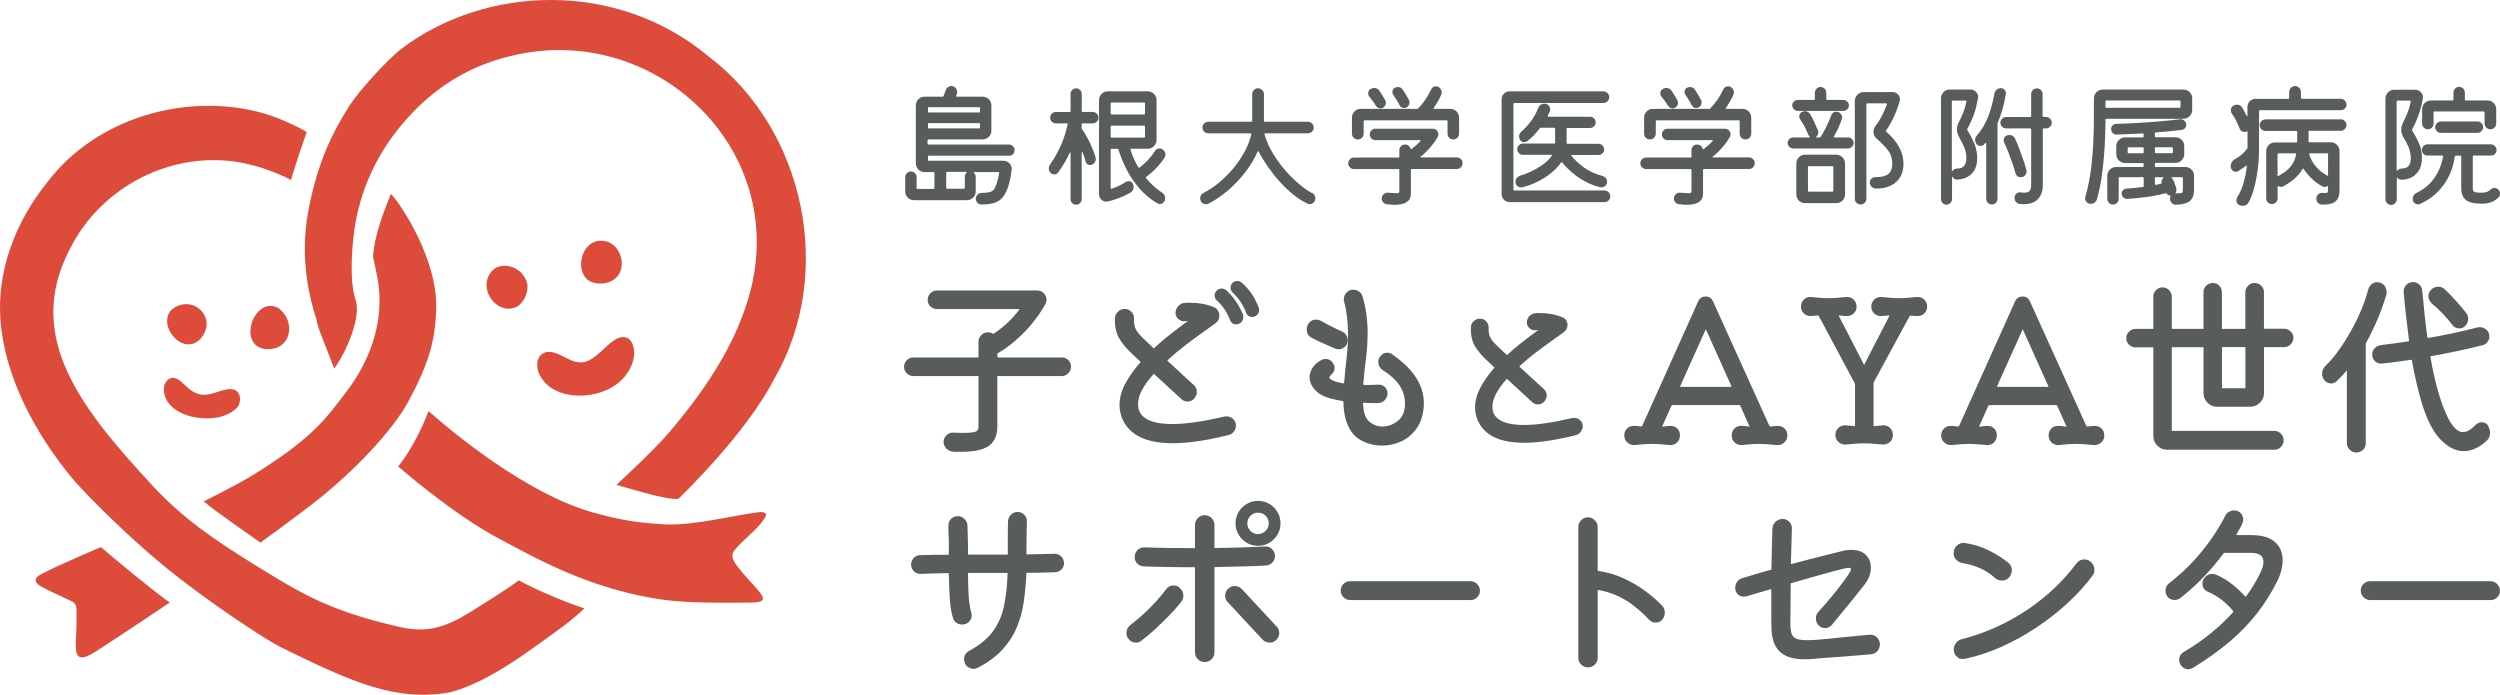 <?xml version="1.0" encoding="UTF-8"?>
<svg xmlns="http://www.w3.org/2000/svg" viewBox="0 0 337.16 93.69">
  <defs>
    <style>
      .cls-1 {
        stroke: #595c5c;
        stroke-miterlimit: 10;
        stroke-width: .25px;
      }

      .cls-1, .cls-2 {
        fill: #595c5c;
      }

      .cls-3 {
        fill: #dd4b3b;
      }
    </style>
  </defs>
  <g>
    <g>
      <g>
        <path class="cls-1" d="M134.38,48.17c0,.1.05.16.16.16h8.66c.31,0,.58.11.79.32.22.22.33.49.33.82,0,.29-.11.55-.33.78-.22.23-.48.34-.79.34h-8.66c-.1,0-.16.05-.16.16v6.76c0,1.18-.37,2.02-1.11,2.53-.74.51-1.95.77-3.65.77h-.55c-.19,0-.38,0-.57-.03-.33-.04-.6-.17-.81-.4-.21-.23-.31-.51-.31-.82.02-.31.14-.58.38-.79s.51-.32.82-.3c.29.02.56.03.79.03h.64c.88,0,1.45-.07,1.7-.21.25-.14.38-.4.38-.78v-6.76c0-.1-.05-.16-.16-.16h-8.76c-.31,0-.58-.11-.79-.32-.22-.22-.33-.48-.33-.79s.11-.58.33-.81c.22-.23.48-.34.79-.34h8.76c.1,0,.16-.05.16-.16v-2.08c0-.31.11-.58.34-.81.22-.23.49-.34.81-.34.21,0,.42.06.62.18.07.05.14.05.21,0,1.42-.95,2.61-2.08,3.56-3.38.09-.12.05-.18-.1-.18h-11.15c-.31,0-.58-.11-.81-.32s-.34-.49-.34-.82c0-.29.11-.55.33-.78.22-.23.49-.34.82-.34h13.47c.35,0,.63.12.84.35.22.23.33.5.33.79,0,.16-.04.32-.13.49-.49.88-1.08,1.75-1.77,2.59-.69.84-1.44,1.61-2.24,2.3-.8.69-1.6,1.27-2.39,1.72-.07.02-.1.08-.1.18v.44Z"/>
        <path class="cls-1" d="M165.16,56.31s.08-.03.13-.03h.13c.29,0,.56.1.79.31s.35.47.35.78c0,.28-.08.53-.25.75-.17.23-.39.37-.69.44-2.93.73-5.43,1.09-7.49,1.09-3.5,0-5.72-1.07-6.66-3.22-.12-.29-.21-.59-.27-.9s-.09-.6-.09-.9c0-.95.26-1.91.78-2.87.52-.96,1.18-1.89,1.98-2.79.09-.12.08-.23-.03-.34l-1.07-.99c-.71-.66-1.28-1.33-1.7-2.03s-.62-1.59-.58-2.7c.02-.31.14-.58.38-.79.23-.22.51-.33.82-.33.33,0,.6.12.82.36s.32.52.3.83c-.02.5.04.94.18,1.3.14.36.42.75.83,1.17.16.16.38.37.66.64.29.27.61.58.97.92.1.1.21.1.31,0,.73-.68,1.48-1.31,2.25-1.91.77-.6,1.5-1.15,2.2-1.65.09-.07.14-.13.16-.19.02-.06-.02-.09-.1-.09-.07,0-.14,0-.21.01-.07,0-.14.01-.21.01-.31.05-.59-.03-.83-.23-.24-.21-.36-.47-.36-.78,0-.29.11-.56.33-.81.22-.24.47-.37.77-.39.12-.02.24-.03.36-.03h.36c.55,0,1.1.05,1.64.14.54.1,1.06.25,1.56.46.21.09.37.23.48.42.11.19.17.39.17.6,0,.4-.17.72-.52.96-.5.36-1.11.8-1.83,1.31-.72.51-1.48,1.07-2.27,1.68-.8.61-1.57,1.26-2.31,1.95-.12.1-.12.21,0,.31.68.62,1.33,1.23,1.96,1.81.63.58,1.16,1.06,1.57,1.44.24.21.36.49.36.83,0,.28-.1.54-.31.78-.21.26-.49.39-.83.39-.29,0-.55-.11-.78-.34l-3.59-3.3c-.12-.12-.23-.11-.34.03-.62.69-1.13,1.39-1.51,2.08s-.57,1.37-.57,2.03c0,.92.4,1.61,1.21,2.08.81.47,1.98.7,3.52.7,1.85,0,4.21-.34,7.07-1.01ZM165.32,39.25c.9.83,1.63,1.89,2.18,3.17.03.05.05.1.05.16v.16c0,.4-.17.67-.52.81-.1.05-.21.08-.31.08-.35,0-.59-.18-.73-.55-.4-1.04-.99-1.92-1.77-2.63-.19-.16-.29-.35-.29-.6,0-.21.07-.38.21-.52.16-.19.36-.29.62-.29.19,0,.37.07.55.21ZM169.61,41.46c.05.1.08.22.08.34,0,.35-.17.6-.49.75-.1.05-.21.08-.31.08-.35,0-.59-.17-.73-.52-.4-1.06-1.01-1.98-1.85-2.76-.16-.16-.23-.34-.23-.55,0-.19.07-.37.21-.55.16-.16.35-.23.6-.23.17,0,.35.07.52.21.5.45.92.92,1.26,1.42.34.49.65,1.1.95,1.81Z"/>
        <path class="cls-1" d="M180.12,46.9c-.43-.19-.95-.42-1.55-.68-.6-.26-1.14-.52-1.62-.78-.4-.21-.6-.55-.6-1.04,0-.19.05-.39.16-.6.23-.38.55-.57.99-.57.23,0,.42.05.6.16.4.23.85.47,1.37.73.51.26.98.49,1.42.68.24.09.42.23.55.44s.18.42.18.65c0,.33-.11.59-.33.79-.22.2-.47.3-.77.3-.12,0-.25-.03-.39-.08ZM187.69,47.91c.48.31.99.7,1.51,1.16.52.46,1,.98,1.43,1.57s.77,1.24,1,1.96c.23.72.32,1.49.25,2.3-.1,1.18-.44,2.15-1,2.9-.56.75-1.24,1.3-2.04,1.65-.8.35-1.61.52-2.44.52s-1.59-.16-2.33-.47c-.74-.31-1.3-.75-1.7-1.33-.38-.55-.65-1.17-.81-1.83-.16-.67-.24-1.38-.26-2.15,0-.12-.07-.2-.21-.23-1.18-.19-2.07-.43-2.68-.73-.55-.29-.97-.65-1.25-1.07s-.42-.84-.42-1.27.13-.82.38-1.22c.25-.4.64-.74,1.16-1.01.17-.09.33-.13.47-.13.42,0,.74.19.96.57.1.16.16.32.16.49,0,.33-.15.62-.44.88-.17.16-.26.3-.26.44,0,.19.18.36.53.52.35.16.83.29,1.42.39.02,0,.03,0,.05.01s.03.01.05.01c.09,0,.15-.07.18-.21.09-1.07.19-2.17.33-3.3.13-1.13.19-2.27.19-3.43,0-.71-.04-1.42-.12-2.12-.08-.7-.21-1.4-.4-2.09-.02-.05-.03-.1-.04-.16,0-.05-.01-.1-.01-.16,0-.29.11-.56.33-.81.22-.24.49-.36.82-.36.26,0,.5.07.71.22.22.15.36.35.43.61.24.81.42,1.62.52,2.43.1.81.16,1.59.16,2.35,0,1.23-.08,2.43-.23,3.6s-.28,2.3-.36,3.39v.05c0,.12.07.18.21.18.33.02.66.02.99,0,.33-.02.67-.03,1.01-.03.29,0,.55.1.75.3.21.2.31.45.31.74,0,.33-.11.61-.34.85-.23.23-.5.35-.83.35s-.65,0-.98-.01c-.32,0-.63-.02-.92-.04-.16,0-.23.07-.23.21,0,.26.03.55.08.86.12.83.44,1.44.96,1.82.52.38,1.08.57,1.69.57.71,0,1.38-.22,2-.66s1-1.06,1.12-1.86c.03-.14.05-.28.05-.42v-.39c0-1.73-1.01-3.23-3.04-4.5-.36-.24-.55-.58-.55-1.01,0-.23.04-.4.13-.52.24-.4.57-.6.99-.6.17,0,.36.06.57.18Z"/>
        <path class="cls-1" d="M213.31,57.47c0,.26-.08.49-.23.7-.15.21-.36.34-.64.41-2.7.67-5.01,1.01-6.91,1.01-3.23,0-5.28-.99-6.14-2.98-.11-.27-.2-.55-.25-.83-.06-.28-.08-.56-.08-.83,0-.88.24-1.76.72-2.65.48-.89,1.09-1.75,1.82-2.58.08-.11.07-.22-.02-.31l-.98-.91c-.66-.61-1.18-1.23-1.57-1.87-.39-.64-.57-1.47-.54-2.5.02-.29.13-.53.35-.73.22-.2.47-.3.76-.3.3,0,.56.11.76.34.2.22.29.48.28.77-.02.46.04.86.17,1.2s.38.7.77,1.08c.14.14.35.34.61.59.26.25.56.53.9.85.1.1.19.1.29,0,.67-.62,1.36-1.21,2.08-1.76.71-.55,1.39-1.06,2.03-1.52.08-.06.13-.12.14-.18.02-.06-.02-.08-.1-.08-.06,0-.13,0-.19.01-.06,0-.13.01-.19.01-.29.05-.54-.02-.77-.22-.22-.19-.34-.43-.34-.72,0-.27.1-.52.3-.74.2-.22.44-.34.71-.36.11-.02.22-.02.34-.02h.34c.51,0,1.02.04,1.51.13.5.09.98.23,1.44.42.19.08.34.21.44.38.1.18.16.36.16.55,0,.37-.16.66-.48.89-.46.34-1.03.74-1.69,1.21-.66.47-1.36.99-2.1,1.55-.74.56-1.45,1.16-2.14,1.8-.11.1-.11.19,0,.29.62.58,1.23,1.13,1.81,1.67s1.07.98,1.45,1.33c.22.19.34.45.34.77,0,.26-.1.5-.29.72-.19.24-.45.36-.77.36-.27,0-.51-.1-.72-.31l-3.31-3.05c-.11-.11-.22-.1-.31.02-.58.64-1.04,1.28-1.39,1.92-.35.64-.53,1.26-.53,1.87,0,.85.37,1.49,1.12,1.92s1.83.65,3.25.65c1.71,0,3.89-.31,6.53-.94.06-.02.15-.02.26-.02.27,0,.51.1.72.29s.31.43.31.72Z"/>
        <path class="cls-1" d="M239.76,57.56c.33,0,.61.11.83.32.22.22.34.5.34.85s-.13.63-.38.86c-.25.23-.55.33-.9.31-.99-.1-1.78-.16-2.37-.16-.64,0-1.43.05-2.37.16-.35.02-.64-.09-.88-.31-.24-.22-.36-.51-.36-.86s.11-.63.33-.85c.22-.22.49-.32.82-.32.16,0,.33,0,.51.03.18.02.36.04.53.08.21,0,.27-.09.18-.26l-1.22-2.73c-.05-.12-.14-.18-.26-.18h-9c-.1,0-.19.06-.26.18l-1.22,2.73s-.03.07-.03.1c0,.1.07.16.21.16.19-.03.37-.06.55-.08.17-.02.34-.03.49-.03.33,0,.6.11.82.32.22.22.32.5.32.85s-.12.63-.36.86c-.24.23-.54.33-.88.31-1-.1-1.79-.16-2.37-.16-.66,0-1.45.05-2.37.16-.35.02-.65-.09-.9-.31-.25-.22-.38-.51-.38-.86s.11-.63.34-.85c.23-.22.5-.32.83-.32.17,0,.34,0,.49.03.16.02.31.03.47.05h.05c.09,0,.16-.05.23-.16l7.54-16.77c.17-.4.48-.6.91-.6s.71.2.88.6l7.59,16.77c.07.1.15.16.23.16.17,0,.34-.01.51-.04.17-.03.33-.04.48-.04ZM230.22,44.43c-.02-.1-.07-.16-.16-.16-.05,0-.1.05-.16.16l-3.41,7.59s-.03.07-.03.1c0,.12.07.18.21.18h6.76c.21,0,.27-.1.18-.29l-3.41-7.59Z"/>
        <path class="cls-1" d="M258.54,40.19c.35-.03.64.06.88.3.24.23.36.52.36.87s-.12.61-.36.83c-.24.23-.53.33-.86.31l-.86-.05c-.14,0-.23.05-.29.16l-4.78,8.81c-.05.07-.08.17-.08.29v5.67c0,.14.06.21.18.21.21,0,.41-.01.61-.04s.39-.05.58-.06c.35-.03.64.06.88.3.24.23.36.52.36.87s-.12.63-.36.86c-.24.22-.54.33-.88.31-.5-.05-.96-.09-1.38-.12-.42-.03-.82-.04-1.22-.04-.68,0-1.47.05-2.39.16-.35.02-.65-.09-.9-.31-.25-.23-.38-.51-.38-.86s.13-.64.38-.87.55-.33.9-.3c.17.02.36.03.56.05.2.02.39.04.58.05h.05c.12,0,.18-.07.18-.21v-5.51c0-.12-.03-.22-.08-.29l-4.81-9c-.05-.1-.13-.16-.23-.16-.17,0-.34.01-.51.04-.17.03-.33.04-.51.04-.31,0-.58-.11-.81-.33-.23-.22-.34-.49-.34-.82,0-.35.12-.64.36-.87.24-.23.54-.33.88-.3.5.05.93.09,1.29.12.35.03.69.04,1,.04.35,0,.71-.01,1.08-.04.37-.03.83-.07,1.36-.12.35-.03.65.06.9.3.25.23.38.52.38.87s-.11.6-.34.82c-.23.22-.49.33-.81.33-.17,0-.35,0-.52-.03-.17-.02-.35-.03-.52-.05h-.05c-.07,0-.12.03-.14.08-.03.05-.02.11.01.18l3.35,6.5c.03.09.09.13.16.13s.12-.04.16-.13l3.35-6.5s.03-.08.03-.13c0-.09-.05-.13-.16-.13-.19,0-.38.01-.57.04-.19.03-.38.04-.57.04-.31,0-.58-.11-.81-.33-.23-.22-.34-.49-.34-.82,0-.35.12-.64.38-.87.25-.23.55-.33.9-.3.5.05.93.09,1.27.12.35.03.68.04,1.01.04.35,0,.71-.01,1.08-.04.37-.03.83-.07,1.37-.12Z"/>
        <path class="cls-1" d="M282.5,57.56c.33,0,.61.11.83.32.22.22.34.5.34.85s-.13.63-.38.86c-.25.23-.55.33-.9.31-.99-.1-1.78-.16-2.37-.16-.64,0-1.43.05-2.37.16-.35.02-.64-.09-.88-.31-.24-.22-.36-.51-.36-.86s.11-.63.33-.85c.22-.22.49-.32.82-.32.16,0,.33,0,.51.03.18.02.36.04.53.08.21,0,.27-.09.18-.26l-1.22-2.73c-.05-.12-.14-.18-.26-.18h-9c-.1,0-.19.06-.26.18l-1.22,2.73s-.03.07-.03.1c0,.1.07.16.21.16.19-.03.37-.06.55-.08.17-.02.34-.03.49-.03.33,0,.6.11.82.32.22.22.32.5.32.85s-.12.63-.36.86c-.24.23-.54.33-.88.31-1-.1-1.79-.16-2.37-.16-.66,0-1.45.05-2.37.16-.35.02-.65-.09-.9-.31-.25-.22-.38-.51-.38-.86s.11-.63.34-.85c.23-.22.5-.32.83-.32.17,0,.34,0,.49.03.16.02.31.03.47.05h.05c.09,0,.16-.05.23-.16l7.54-16.77c.17-.4.48-.6.91-.6s.71.2.88.6l7.59,16.77c.07.1.15.16.23.16.17,0,.34-.01.51-.04.17-.03.33-.04.48-.04ZM272.96,44.43c-.02-.1-.07-.16-.16-.16-.05,0-.1.05-.16.16l-3.41,7.59s-.03.07-.03.1c0,.12.07.18.21.18h6.76c.21,0,.27-.1.18-.29l-3.41-7.59Z"/>
        <path class="cls-1" d="M305.21,44.3c0,.1.05.16.16.16h2.68c.29,0,.55.11.78.32.22.22.34.48.34.79,0,.29-.11.56-.33.78-.22.23-.48.34-.79.34h-2.68c-.1,0-.16.05-.16.16v6.16c0,.47-.17.87-.51,1.21s-.74.51-1.21.51h-4.47c-.47,0-.87-.16-1.21-.49-.34-.33-.51-.74-.51-1.22v-6.16c0-.1-.05-.16-.16-.16h-4.21c-.1,0-.16.05-.16.16v11.21c0,.1.05.16.16.16h13.78c.31,0,.58.11.81.34.22.23.34.49.34.81s-.11.58-.34.81c-.23.23-.49.34-.81.34h-14.46c-.47,0-.87-.17-1.21-.51-.34-.34-.51-.74-.51-1.21v-11.93c0-.1-.05-.16-.16-.16h-2.37c-.29,0-.55-.11-.78-.33-.23-.22-.34-.48-.34-.79,0-.29.11-.55.33-.78.22-.23.48-.34.79-.34h2.37c.1,0,.16-.05.16-.16v-4.32c0-.31.11-.58.33-.79s.48-.33.79-.33.58.11.79.33.33.48.33.79v4.32c0,.1.05.16.16.16h4.21c.1,0,.16-.05.16-.16v-4.91c0-.33.11-.6.34-.81.22-.21.5-.31.83-.31.29,0,.55.11.75.34.21.23.31.49.31.78v4.91c0,.1.05.16.16.16h3.09c.1,0,.16-.05.16-.16v-4.91c0-.29.11-.55.33-.78.22-.23.46-.34.74-.34.33,0,.61.1.84.31.23.21.35.48.35.81v4.91ZM299.54,52.33c0,.1.05.16.16.16h3.09c.1,0,.16-.05.16-.16v-5.49c0-.1-.05-.16-.16-.16h-3.09c-.1,0-.16.05-.16.16v5.49Z"/>
        <path class="cls-1" d="M321.74,39.64c-.68,2.27-1.59,4.45-2.76,6.55-.04.07-.05.13-.05.18v13.42c0,.31-.11.58-.34.79-.23.22-.49.32-.81.32s-.58-.11-.81-.34c-.23-.23-.34-.49-.34-.78v-9.88c0-.07-.02-.11-.07-.13-.04-.02-.08,0-.12.05-.23.28-.45.54-.68.78-.23.24-.46.48-.7.7-.19.19-.42.29-.68.29-.36,0-.66-.16-.88-.49-.14-.23-.21-.45-.21-.68,0-.42.16-.76.47-1.04.68-.64,1.39-1.51,2.13-2.61.75-1.1,1.45-2.32,2.11-3.67.66-1.34,1.17-2.71,1.53-4.09.09-.24.23-.44.42-.6.19-.16.41-.23.65-.23.35,0,.62.12.83.36.21.24.31.51.31.81,0,.12,0,.22-.03.29ZM335.41,57.5c.19.24.29.54.29.88,0,.36-.12.67-.36.91-.47.45-.96.8-1.48,1.05-.52.25-1.06.38-1.61.38-1.01,0-2.01-.5-3-1.51-1-1.01-1.85-2.68-2.56-5.02-.24-.81-.47-1.7-.69-2.65-.22-.95-.42-1.96-.61-3.02-.04-.1-.1-.15-.18-.13-.69.1-1.38.2-2.05.29-.68.09-1.32.17-1.92.23-.33.04-.61-.06-.84-.27-.23-.22-.35-.49-.35-.82,0-.29.1-.55.3-.77.2-.22.45-.34.74-.38.57-.07,1.17-.15,1.81-.23.63-.09,1.3-.18,1.99-.29.1-.03.15-.1.13-.18-.12-1-.25-2.06-.38-3.16s-.25-2.24-.35-3.42c-.02-.35.09-.64.31-.87.22-.23.5-.35.83-.35.29,0,.55.1.77.3.22.2.33.45.35.74.21,2.36.44,4.48.7,6.37.03.1.09.15.18.13,1.13-.19,2.26-.41,3.41-.65,1.14-.24,2.24-.5,3.3-.78.05-.02.1-.03.16-.03h.13c.29,0,.56.1.81.31.24.21.36.49.36.83,0,.23-.07.44-.22.64-.15.2-.34.33-.59.4-1.07.28-2.21.54-3.39.79-1.19.25-2.4.49-3.63.71-.1.04-.15.1-.13.18.36,2.08.78,3.87,1.25,5.38,1.02,3.28,2.11,4.91,3.28,4.91.55,0,1.14-.33,1.77-.99.22-.23.48-.34.75-.34.33,0,.58.13.75.39ZM328.05,40.81c-.28-.24-.42-.54-.42-.88,0-.29.1-.55.31-.75.24-.26.54-.39.88-.39s.61.11.83.34c.45.43.94.94,1.48,1.53.54.59,1,1.14,1.38,1.64.16.21.23.44.23.7,0,.38-.15.69-.44.94-.17.16-.38.23-.62.23-.36,0-.65-.15-.86-.44-.33-.45-.75-.94-1.26-1.48-.51-.54-1.02-1.01-1.52-1.43Z"/>
        <path class="cls-1" d="M143.38,75.93c0,.29-.1.55-.31.77-.21.22-.47.33-.78.35-.49.02-1.05.03-1.7.05-.65.02-1.34.03-2.07.03-.16,0-.23.08-.23.23-.05,1.33-.17,2.61-.35,3.82-.18,1.21-.49,2.35-.94,3.41-.44,1.06-1.08,2.04-1.91,2.94-.83.9-1.92,1.71-3.28,2.42-.17.09-.35.13-.52.13-.21,0-.41-.06-.6-.17-.19-.11-.33-.27-.42-.48-.09-.17-.13-.35-.13-.52,0-.45.22-.8.65-1.04,1.44-.78,2.52-1.68,3.25-2.69.73-1.01,1.23-2.17,1.49-3.47.27-1.3.43-2.75.48-4.34,0-.16-.08-.23-.23-.23h-5.12c-.16,0-.23.08-.23.23,0,1.11.03,2.09.08,2.94.05.85.17,1.64.36,2.37.02.05.03.1.04.16s.01.1.01.16c0,.29-.11.55-.33.77-.22.22-.5.33-.84.33-.24,0-.46-.06-.66-.19-.2-.13-.34-.31-.43-.53-.22-.71-.37-1.59-.44-2.63s-.11-2.16-.13-3.35c0-.16-.08-.23-.23-.23-.69.02-1.34.03-1.95.04s-1.18.03-1.72.06c-.33.02-.61-.09-.84-.31-.23-.23-.35-.5-.35-.83,0-.29.1-.55.31-.78s.47-.35.78-.36c.55-.02,1.15-.03,1.78-.04.63,0,1.3-.01,1.99-.01.16,0,.23-.08.23-.23v-1.04c0-.5,0-.98-.03-1.44s-.03-.91-.03-1.37c0-.33.11-.6.34-.81.22-.21.49-.31.81-.31s.58.11.81.34c.23.23.35.49.36.81.05,1.42.08,2.69.08,3.8,0,.16.08.23.23.23h5.15c.16,0,.23-.08.23-.23v-2.11c0-.73,0-1.48.03-2.26.02-.33.14-.6.36-.82.22-.22.49-.33.81-.33s.58.11.81.34.33.49.31.81c-.02.75-.03,1.48-.04,2.21,0,.73-.01,1.44-.01,2.13,0,.16.08.23.23.23.71-.02,1.37-.03,1.99-.04s1.17-.02,1.65-.04c.33-.02.61.09.84.31.23.23.35.51.35.86Z"/>
        <path class="cls-1" d="M158.98,79.34c.33.28.49.62.49,1.01,0,.28-.09.53-.26.75-.4.5-.91,1.08-1.52,1.72-.62.64-1.26,1.27-1.94,1.9-.68.62-1.32,1.16-1.92,1.61-.16.14-.37.21-.65.21-.4,0-.72-.18-.96-.55-.12-.17-.18-.38-.18-.62,0-.42.17-.75.52-1.01.57-.43,1.15-.92,1.74-1.46.59-.54,1.15-1.1,1.68-1.68.53-.58.98-1.13,1.36-1.65.24-.33.55-.49.94-.49.28,0,.51.09.7.26ZM170.78,76.14c-.8.05-1.8.09-3.02.12-1.21.03-2.5.06-3.87.09-.16,0-.23.08-.23.23v11.41c0,.31-.11.58-.34.82-.23.23-.51.35-.86.35-.31,0-.58-.11-.82-.34-.23-.22-.35-.5-.35-.83v-11.39c0-.16-.08-.23-.23-.23-1.27,0-2.49,0-3.67-.03-1.18-.02-2.23-.04-3.15-.08-.31-.02-.57-.13-.78-.35s-.31-.47-.31-.77c0-.35.12-.64.35-.87.23-.23.52-.34.85-.33.95.04,2.01.06,3.16.08,1.15.02,2.33.03,3.55.03.16,0,.23-.08.23-.23v-3.04c0-.31.11-.58.34-.82.23-.23.5-.35.83-.35.35,0,.63.12.86.35.22.23.34.51.34.82v3.02c0,.16.08.23.23.23,1.28-.02,2.5-.04,3.65-.08,1.15-.03,2.17-.08,3.06-.13.35-.02.64.09.87.33.23.23.35.52.35.87,0,.29-.1.55-.3.75s-.45.33-.74.36ZM167.38,79.52l4.71,5.07c.21.21.31.47.31.78,0,.33-.13.62-.39.86-.22.21-.49.31-.78.31-.33,0-.62-.12-.86-.36l-4.71-5.07c-.21-.21-.31-.47-.31-.78,0-.35.13-.63.39-.86.21-.21.47-.31.78-.31.33,0,.62.12.86.36ZM169.66,73.49c-.54,0-1.03-.13-1.47-.4s-.79-.62-1.05-1.07c-.26-.44-.39-.92-.39-1.44s.13-1.03.4-1.47.62-.79,1.07-1.05c.44-.26.92-.39,1.44-.39s1.02.13,1.46.39.78.61,1.05,1.05.4.93.4,1.47-.13,1.03-.4,1.47c-.27.44-.62.79-1.05,1.05s-.92.39-1.46.39ZM169.66,69.02c-.43,0-.8.15-1.1.44-.3.29-.46.67-.46,1.12s.15.8.46,1.11c.3.3.67.46,1.1.46s.8-.15,1.11-.46.46-.67.46-1.11-.15-.82-.46-1.12c-.3-.29-.67-.44-1.11-.44Z"/>
        <path class="cls-1" d="M198.31,80.8h-16.22c-.31,0-.58-.11-.81-.34-.23-.22-.34-.49-.34-.81,0-.33.11-.6.34-.82.22-.22.49-.32.81-.32h16.22c.31,0,.58.11.81.34.22.23.34.49.34.81,0,.33-.11.6-.34.82-.23.22-.49.33-.81.33Z"/>
        <path class="cls-1" d="M224.06,81.76c.22.23.34.51.34.86s-.11.64-.34.88c-.17.23-.42.34-.75.34s-.58-.11-.81-.34c-1.06-1.14-2.14-2.04-3.25-2.7-1.11-.66-2.32-1.11-3.64-1.35h-.05c-.14,0-.21.07-.21.21v9.05c0,.31-.11.58-.34.82-.23.23-.51.35-.86.35-.31,0-.58-.11-.82-.34-.23-.23-.35-.5-.35-.83v-17.63c0-.33.12-.61.35-.84.23-.23.51-.35.82-.35.33,0,.61.12.84.35.23.23.35.52.35.84v5.82c0,.12.08.2.23.23,1.11.16,2.18.46,3.21.92,1.03.46,1.99,1.01,2.89,1.65.89.64,1.69,1.33,2.38,2.05Z"/>
        <path class="cls-1" d="M253.39,86.96c0,.29-.1.55-.3.77s-.45.34-.74.38c-1.39.12-2.53.22-3.44.29s-1.7.13-2.37.17c-.67.04-1.35.1-2.04.17-.19.02-.38.03-.56.04-.18,0-.37.01-.56.01-1.44,0-2.51-.32-3.22-.96-.71-.64-1.08-1.64-1.12-2.99-.02-.33-.03-.99-.03-1.98v-3.3c0-.19-.09-.26-.26-.21-.57.17-1.14.34-1.69.49-.56.16-1.08.31-1.59.47-.07.02-.16.03-.29.03-.28,0-.52-.09-.73-.29-.21-.19-.31-.45-.31-.78,0-.26.08-.5.23-.73.16-.22.36-.37.62-.44.59-.17,1.21-.36,1.85-.56.64-.2,1.3-.39,1.98-.56.14-.02.21-.1.21-.26.02-1.08.04-2.1.06-3.07.03-.97.05-1.76.07-2.37.02-.33.15-.61.39-.83.24-.22.53-.34.86-.34.31,0,.58.12.81.35.23.23.33.52.31.84-.02.54-.04,1.22-.05,2.04-.02.82-.04,1.7-.08,2.64,0,.19.09.26.26.21,1.47-.4,2.81-.75,4.02-1.05,1.21-.3,2.06-.52,2.56-.64.28-.09.53-.14.77-.17.23-.03.46-.04.69-.04.83,0,1.46.22,1.87.66.42.44.62.97.62,1.57,0,.8-.29,1.56-.86,2.29-.47.61-.98,1.25-1.53,1.92-.55.68-1.08,1.32-1.57,1.92-.49.61-.91,1.11-1.24,1.51-.24.28-.53.42-.86.42-.29,0-.55-.1-.75-.31-.12-.1-.21-.23-.27-.39-.06-.16-.09-.31-.09-.47,0-.33.1-.59.29-.78.33-.36.73-.82,1.21-1.38s.96-1.15,1.46-1.78.94-1.24,1.34-1.81c.29-.43.44-.74.44-.91,0-.19-.14-.29-.42-.29-.19,0-.42.04-.68.1-.73.17-1.73.44-2.99.79-1.27.36-2.63.74-4.08,1.16-.14.02-.21.1-.21.26l-.05,5.2c0,.62.05,1.12.16,1.48.1.36.32.62.66.78.34.16.85.23,1.55.23.78,0,1.85-.07,3.2-.22,1.35-.15,3.09-.32,5.23-.51.35-.04.65.07.9.31.25.24.38.54.38.88Z"/>
        <path class="cls-1" d="M270.82,77.83c-.21.23-.49.34-.83.34s-.64-.11-.88-.34c-1.16-1.06-2.65-1.73-4.47-2.03-.29-.05-.54-.19-.74-.42s-.3-.49-.3-.78c0-.38.13-.69.4-.94.27-.24.58-.35.95-.31,1.14.16,2.24.5,3.29,1.03s1.89,1.07,2.54,1.62c.28.24.42.55.42.91,0,.33-.12.63-.36.91ZM264.97,88.73c-.05.02-.12.03-.21.03-.31,0-.58-.11-.81-.34-.23-.22-.34-.5-.34-.83,0-.29.1-.56.29-.81.19-.24.44-.4.75-.47,1.14-.28,2.39-.69,3.73-1.24,1.34-.55,2.71-1.24,4.09-2.08,1.39-.84,2.73-1.84,4.04-2.99,1.31-1.15,2.52-2.47,3.63-3.94.24-.33.56-.49.96-.49.28,0,.53.09.75.26.33.28.49.62.49,1.04,0,.26-.09.5-.26.73-.95,1.27-2.07,2.49-3.35,3.67-1.28,1.18-2.67,2.27-4.17,3.26-1.5,1-3.06,1.86-4.69,2.59-1.63.73-3.27,1.27-4.91,1.61Z"/>
        <path class="cls-1" d="M301.53,72.01s-.03.07-.03.1c0,.12.07.18.21.18h1.9c1.02,0,1.83.15,2.43.45.6.3,1.03.7,1.29,1.18.26.49.39,1.02.39,1.61,0,.49-.07.98-.21,1.49-.14.51-.33.99-.57,1.44-.75,1.47-1.62,2.86-2.63,4.16s-2.21,2.55-3.6,3.74c-1.4,1.2-3.06,2.39-5,3.59-.21.12-.41.18-.6.18-.4,0-.71-.19-.94-.57-.1-.19-.16-.38-.16-.57,0-.42.19-.74.57-.96,1.39-.81,2.63-1.68,3.73-2.59,1.1-.91,2.08-1.83,2.92-2.77.1-.1.11-.22.03-.34-.42-.54-.93-1.04-1.53-1.51s-1.24-.84-1.9-1.12c-.45-.19-.68-.53-.68-1.01,0-.16.03-.3.1-.44.26-.49.64-.73,1.14-.73.16,0,.3.03.44.1.76.33,1.47.75,2.13,1.27.66.52,1.23,1.06,1.72,1.61.12.12.23.12.34,0,.38-.52.73-1.04,1.04-1.56.31-.52.59-1.02.83-1.51.33-.64.49-1.2.49-1.66,0-.88-.6-1.33-1.79-1.33h-3.54c-.1,0-.2.04-.29.13-.8,1.09-1.7,2.16-2.7,3.2-1.01,1.04-2.05,1.98-3.12,2.81-.19.14-.41.21-.65.21-.4,0-.7-.15-.91-.44-.14-.19-.21-.42-.21-.68,0-.4.15-.7.44-.91,1.42-1.11,2.63-2.24,3.64-3.38,1-1.14,1.83-2.22,2.48-3.22.65-1,1.15-1.86,1.5-2.57.1-.21.25-.36.44-.47.19-.1.4-.16.62-.16.17,0,.32.03.44.08.22.09.39.23.51.42.11.19.17.39.17.6,0,.17-.04.33-.1.47-.23.49-.49.97-.81,1.46Z"/>
        <path class="cls-1" d="M335.88,80.8h-16.22c-.31,0-.58-.11-.81-.34-.23-.22-.34-.49-.34-.81,0-.33.11-.6.34-.82.22-.22.49-.32.81-.32h16.22c.31,0,.58.11.81.34.22.23.34.49.34.81,0,.33-.11.6-.34.82-.23.22-.49.33-.81.33Z"/>
      </g>
      <g>
        <path class="cls-2" d="M136.13,20.99h-10.87c-.07,0-.11.04-.11.11v.47c0,.07.04.11.11.11h10.04c.34,0,.61.12.84.35.22.23.32.51.3.84-.05.44-.11.85-.19,1.22-.08.37-.18.75-.3,1.16-.22.59-.47,1.05-.76,1.4-.29.34-.66.58-1.12.72-.46.14-1.04.21-1.75.21-.19,0-.36-.08-.5-.23-.14-.16-.22-.33-.22-.52,0-.23.08-.42.24-.58s.36-.23.58-.23c.5-.01.88-.06,1.13-.14s.44-.22.55-.41c.11-.19.22-.42.31-.69.07-.26.14-.51.2-.73.06-.22.11-.46.14-.73.02-.07,0-.11-.09-.11h-3.26c-.1,0-.11.04-.04.11.16.16.23.34.23.56v1.93c0,.32-.11.6-.34.84-.23.23-.51.35-.85.35h-7.13c-.32,0-.6-.11-.84-.34-.23-.23-.35-.51-.35-.85v-1.93c0-.2.08-.38.23-.53.16-.15.34-.23.54-.23s.38.08.54.23c.16.15.23.33.23.53v1.49c0,.07.04.11.11.11h2.18c.07,0,.11-.04.11-.11v-2.05c0-.07-.04-.11-.11-.11h-1.21c-.32,0-.6-.11-.84-.34-.23-.23-.35-.51-.35-.85v-7.79c0-.32.11-.6.34-.84.23-.23.51-.35.85-.35h2.41c.07,0,.11-.02.13-.07.06-.13.11-.26.16-.4.05-.13.1-.26.14-.4.06-.17.16-.31.29-.41s.28-.16.45-.16c.24,0,.43.08.58.24.15.16.22.35.22.55v.09s0,.07-.02.09c-.01.06-.03.12-.04.17-.02.05-.04.11-.06.17-.02.08,0,.13.09.13h3.46c.32,0,.6.11.84.34.23.23.35.51.35.85v3.38c0,.32-.11.6-.34.84-.23.23-.51.35-.85.35h-7.31c-.07,0-.11.04-.11.11v.47c0,.07.04.11.11.11h10.87c.2,0,.38.08.53.23.15.15.23.33.23.53,0,.22-.08.4-.23.55-.15.15-.33.22-.53.22ZM132.06,15.17c.07,0,.11-.04.11-.11v-.49c0-.07-.04-.11-.11-.11h-6.8c-.07,0-.11.04-.11.11v.49c0,.07.04.11.11.11h6.8ZM125.26,16.61c-.07,0-.11.04-.11.11v.49c0,.07.04.11.11.11h6.8c.07,0,.11-.04.11-.11v-.49c0-.07-.04-.11-.11-.11h-6.8ZM130.01,25.45c.07,0,.11-.04.11-.11v-1.49c0-.22.08-.4.23-.56.07-.07.06-.11-.04-.11h-2.59c-.07,0-.11.04-.11.11v2.05c0,.07.04.11.11.11h2.29Z"/>
        <path class="cls-2" d="M145.87,14.99c0,.07.04.11.11.11h1.39c.22,0,.4.08.55.23.15.15.23.33.23.55,0,.2-.08.38-.23.53-.16.15-.34.23-.54.23h-1.39c-.07,0-.11.04-.11.11v.52s.01.08.04.13c.37.53.72,1.13,1.05,1.82s.59,1.34.78,1.98c.01.04.02.07.03.11s0,.08,0,.13c0,.36-.17.62-.52.77-.08.04-.17.05-.25.05-.31,0-.52-.16-.61-.49-.05-.2-.11-.41-.17-.61-.07-.2-.14-.4-.23-.59-.01-.05-.04-.07-.07-.06-.04,0-.05.04-.05.1v6.25c0,.2-.08.38-.22.53-.15.15-.33.22-.53.22s-.38-.07-.53-.22c-.15-.14-.22-.32-.22-.54v-6.19c0-.06-.01-.09-.04-.1-.03,0-.06.02-.08.06-.22.47-.45.92-.71,1.36-.26.44-.54.87-.86,1.29-.13.17-.31.25-.52.25-.18,0-.34-.07-.49-.22-.16-.16-.23-.35-.23-.59,0-.2.06-.38.18-.54.6-.88,1.09-1.75,1.47-2.62s.67-1.8.89-2.78v-.04c0-.06-.04-.09-.11-.09h-1.48c-.22,0-.4-.07-.55-.23-.15-.15-.22-.33-.22-.53,0-.22.08-.4.22-.55.15-.15.33-.23.55-.23h1.87c.07,0,.11-.04.11-.11v-2.32c0-.2.07-.38.22-.53.14-.15.32-.23.54-.23.2,0,.38.08.53.23.15.15.22.33.22.53v2.32ZM156.74,25.99c.26.19.4.44.4.74,0,.24-.08.43-.23.57-.15.14-.31.21-.49.21-.05,0-.1,0-.16-.02-.06-.01-.12-.04-.18-.07-.88-.52-1.66-1.16-2.34-1.93-.68-.77-1.27-1.61-1.75-2.53-.48-.92-.86-1.85-1.15-2.8-.02-.06-.06-.09-.11-.09h-.83c-.07,0-.11.04-.11.11v5.18c0,.08.04.11.13.09.36-.12.7-.25,1.01-.4.31-.14.59-.31.85-.49.12-.08.26-.13.43-.13.29,0,.49.13.59.38.06.14.09.28.09.4,0,.35-.16.61-.47.79-.98.55-1.99.94-3.01,1.17-.04.01-.07.02-.11.02h-.11c-.26,0-.49-.1-.68-.29s-.29-.43-.29-.72v-12.67c0-.32.11-.6.34-.84.23-.23.51-.35.85-.35h5.38c.33,0,.62.12.85.35.23.23.34.51.34.84v5.36c0,.32-.12.6-.35.84-.23.23-.51.35-.84.35h-2.23c-.08,0-.11.04-.09.13.26.88.64,1.7,1.12,2.47,0-.01,0-.02.02-.02.4-.28.79-.62,1.18-1.03.39-.41.71-.82.96-1.22.07-.13.16-.23.28-.29s.23-.09.35-.09c.14,0,.28.04.4.13.26.17.4.4.4.7,0,.13-.04.26-.11.4-.28.44-.64.9-1.09,1.38s-.92.88-1.4,1.23c-.06.06-.07.11-.02.16.62.77,1.35,1.43,2.18,1.98ZM154.31,15.44c.07,0,.11-.04.11-.11v-1.39c0-.07-.04-.11-.11-.11h-4.41c-.07,0-.11.04-.11.11v1.39c0,.07.04.11.11.11h4.41ZM154.42,17.06c0-.07-.04-.11-.11-.11h-4.41c-.07,0-.11.04-.11.11v1.39c0,.07.04.11.11.11h4.41c.07,0,.11-.04.11-.11v-1.39Z"/>
        <path class="cls-2" d="M176.94,26.01c.3.14.45.39.45.74,0,.24-.08.43-.23.57-.16.14-.33.21-.52.21-.12,0-.22-.02-.31-.07-.66-.31-1.31-.73-1.95-1.25-.64-.52-1.25-1.1-1.83-1.75-.58-.64-1.1-1.31-1.58-2-.48-.69-.89-1.37-1.22-2.02-.01-.04-.03-.05-.06-.05s-.06.02-.08.07c-.43.97-1,1.91-1.71,2.82-.71.91-1.49,1.72-2.33,2.44-.85.72-1.71,1.3-2.6,1.75-.1.05-.21.07-.34.07-.14,0-.28-.04-.41-.12s-.23-.19-.29-.35c-.05-.1-.07-.2-.07-.31,0-.34.15-.58.45-.74.77-.4,1.51-.89,2.21-1.49s1.35-1.26,1.93-1.98c.58-.72,1.06-1.46,1.47-2.22.4-.76.68-1.5.84-2.22v-.04c0-.06-.04-.09-.11-.09h-5.69c-.22,0-.4-.07-.56-.23-.16-.15-.23-.33-.23-.55s.08-.4.23-.55c.16-.15.34-.23.56-.23h5.81c.07,0,.11-.04.11-.11v-3.62c0-.2.08-.39.23-.55.16-.16.34-.24.56-.24.22.01.4.1.56.25.16.16.23.34.23.54v3.62c0,.07.04.11.11.11h5.81c.22,0,.4.08.56.23.16.15.23.33.23.55s-.08.4-.23.55c-.16.15-.34.23-.56.23h-5.76c-.08,0-.11.06-.07.18.25.86.63,1.71,1.12,2.53.5.82,1.06,1.58,1.67,2.29s1.24,1.32,1.87,1.85c.63.53,1.21.93,1.74,1.21Z"/>
        <path class="cls-2" d="M191.58,21.11s-.05.05-.04.08c.01.03.04.04.09.04h4.86c.2,0,.38.08.53.23.15.15.23.33.23.55s-.08.4-.23.55c-.15.15-.33.23-.53.23h-6.1c-.07,0-.11.04-.11.11v3.24c0,.98-.74,1.48-2.21,1.48-.16,0-.32,0-.49-.03s-.35-.03-.54-.04c-.19-.02-.35-.11-.49-.26s-.2-.32-.2-.51c0-.24.09-.44.26-.59.17-.16.38-.22.6-.2.24.01.44.03.61.04s.31.03.43.03c.22,0,.35-.02.4-.07s.07-.11.07-.2v-2.88c0-.07-.04-.11-.11-.11h-6.03c-.2,0-.38-.07-.53-.23-.15-.15-.23-.33-.23-.55,0-.2.08-.38.23-.54.15-.16.33-.23.53-.23h6.03c.07,0,.11-.04.11-.11v-.88c0-.2.07-.38.22-.54.15-.16.33-.23.55-.23.18,0,.34.05.47.15.13.1.22.24.27.41.04.07.08.09.14.05.2-.16.41-.32.61-.5s.4-.37.58-.58c.04-.02.05-.05.04-.08-.01-.03-.04-.04-.09-.04h-6.01c-.22,0-.4-.08-.55-.23-.15-.16-.22-.34-.22-.54s.07-.38.22-.54c.15-.16.33-.23.55-.23h7.7c.23,0,.42.08.57.23.15.15.22.33.22.53,0,.12-.04.25-.11.38-.26.46-.55.86-.86,1.22-.22.26-.45.52-.69.76-.25.24-.5.46-.76.67ZM183.12,18.81c-.22,0-.4-.07-.56-.23-.16-.15-.23-.34-.23-.57v-2.14c0-.32.11-.6.34-.84.23-.23.51-.35.85-.35h7.6s.09-.02.13-.05c.36-.37.69-.77.99-1.21.3-.43.55-.88.76-1.35.13-.29.35-.43.67-.43.06,0,.12,0,.18.02.06.01.11.04.16.07.13.07.24.18.31.31.08.14.12.28.12.42,0,.11-.03.23-.09.38-.14.3-.29.59-.45.87s-.34.56-.54.84c-.06.08-.04.13.07.13h2.16c.32,0,.6.11.84.34.23.23.35.51.35.85v2.14c0,.23-.08.42-.23.57-.16.15-.34.23-.54.23-.22,0-.4-.07-.56-.23-.16-.15-.23-.34-.23-.57v-1.67c0-.07-.04-.11-.11-.11h-11.09c-.07,0-.11.04-.11.11v1.67c0,.22-.08.4-.22.56-.15.16-.33.23-.55.23ZM185.53,14.22c-.12-.2-.25-.4-.4-.6-.14-.2-.29-.38-.43-.55-.12-.13-.18-.29-.18-.49,0-.26.11-.46.34-.59.07-.04.14-.07.22-.09.07-.02.15-.04.23-.04.32,0,.57.13.74.4.13.19.26.4.39.61.13.22.25.43.37.63.06.12.09.24.09.36,0,.29-.13.51-.38.67-.12.06-.23.09-.32.09-.29,0-.51-.13-.67-.4ZM188.75,14.2c-.12-.25-.25-.49-.4-.72-.14-.23-.28-.44-.41-.63-.05-.06-.08-.13-.11-.21-.02-.08-.04-.15-.04-.23,0-.25.1-.44.29-.56.13-.07.28-.11.43-.11.29,0,.5.11.65.32.14.22.29.45.44.69.15.25.28.48.4.71.06.12.09.23.09.34,0,.3-.13.53-.38.68-.12.06-.23.09-.32.09-.3,0-.52-.13-.65-.4Z"/>
        <path class="cls-2" d="M204.12,25.58c0,.07.04.11.11.11h12.15c.22,0,.4.08.56.23.16.15.23.33.23.55s-.08.4-.22.56c-.15.16-.34.23-.57.23h-12.78c-.3,0-.56-.11-.77-.32-.22-.22-.32-.47-.32-.77v-12.76c0-.31.11-.57.32-.78s.47-.31.77-.31h12.65c.2,0,.38.08.54.23s.23.34.23.57c0,.2-.08.38-.23.54-.15.16-.33.23-.55.23h-12.02c-.07,0-.11.04-.11.11v11.61ZM204.91,23.72c.53-.14,1.07-.35,1.64-.62.56-.27,1.09-.58,1.58-.94.49-.36.87-.74,1.14-1.15.06-.08.04-.13-.07-.13h-3.83c-.19,0-.37-.07-.52-.23-.16-.15-.23-.33-.23-.53,0-.22.08-.4.23-.54.16-.14.33-.22.52-.22h4.25c.07,0,.11-.04.11-.11v-1.91c0-.07-.04-.11-.11-.11h-1.82c-.06,0-.11.02-.14.07-.52.7-1.08,1.28-1.69,1.75-.12.08-.25.13-.4.13-.25,0-.45-.11-.59-.34-.07-.14-.11-.29-.11-.43,0-.12.02-.24.07-.35.05-.11.12-.21.22-.3,1.03-.89,1.81-1.97,2.32-3.24.06-.17.17-.3.32-.4.15-.1.3-.14.46-.14.24,0,.43.08.58.23.14.15.22.33.22.53,0,.08-.02.17-.05.27-.04.1-.08.2-.13.3-.05.1-.1.2-.14.3-.04.08,0,.13.09.13h5.62c.2,0,.38.08.53.23.15.15.22.33.22.53s-.08.38-.22.53c-.15.15-.33.23-.53.23h-3.06c-.07,0-.11.04-.11.11v1.91c0,.07.04.11.11.11h4.19c.2,0,.38.07.53.22s.23.32.23.54c0,.19-.07.37-.22.52-.14.16-.32.23-.54.23h-3.56c-.11,0-.13.04-.07.13.43.55,1,1.07,1.69,1.57.7.49,1.52.87,2.47,1.13.19.05.34.14.46.29s.17.31.17.5c0,.25-.1.45-.3.59s-.41.19-.64.14c-.73-.18-1.42-.45-2.06-.8s-1.22-.75-1.74-1.2c-.52-.44-.96-.89-1.33-1.35-.04-.06-.08-.05-.14.02-.37.54-.85,1.04-1.43,1.49-.58.45-1.2.83-1.86,1.15s-1.3.55-1.91.69c-.02.01-.05.02-.09.02h-.09c-.2,0-.38-.07-.54-.21-.16-.14-.23-.32-.23-.55,0-.18.05-.34.16-.49.11-.14.25-.24.41-.29Z"/>
        <path class="cls-2" d="M230.98,21.11s-.05.05-.04.08c.01.03.04.04.09.04h4.86c.2,0,.38.08.53.23.15.15.23.33.23.55s-.08.4-.23.55c-.15.15-.33.23-.53.23h-6.1c-.07,0-.11.04-.11.11v3.24c0,.98-.74,1.48-2.21,1.48-.16,0-.32,0-.49-.03s-.35-.03-.54-.04c-.19-.02-.35-.11-.49-.26s-.2-.32-.2-.51c0-.24.09-.44.26-.59.17-.16.38-.22.6-.2.24.01.44.03.61.04s.31.03.43.03c.22,0,.35-.02.4-.07s.07-.11.07-.2v-2.88c0-.07-.04-.11-.11-.11h-6.03c-.2,0-.38-.07-.53-.23-.15-.15-.23-.33-.23-.55,0-.2.08-.38.23-.54.15-.16.33-.23.53-.23h6.03c.07,0,.11-.04.11-.11v-.88c0-.2.07-.38.22-.54.15-.16.33-.23.55-.23.18,0,.34.05.47.15.13.1.22.24.27.41.04.07.08.09.14.05.2-.16.41-.32.61-.5s.4-.37.58-.58c.04-.02.05-.05.04-.08-.01-.03-.04-.04-.09-.04h-6.01c-.22,0-.4-.08-.55-.23-.15-.16-.22-.34-.22-.54s.07-.38.22-.54c.15-.16.33-.23.55-.23h7.7c.23,0,.42.08.57.23.15.15.22.33.22.53,0,.12-.04.25-.11.38-.26.46-.55.86-.86,1.22-.22.26-.45.52-.69.76-.25.24-.5.46-.76.67ZM222.52,18.81c-.22,0-.4-.07-.56-.23-.16-.15-.23-.34-.23-.57v-2.14c0-.32.11-.6.34-.84.23-.23.51-.35.85-.35h7.6s.09-.02.13-.05c.36-.37.69-.77.99-1.21.3-.43.55-.88.76-1.35.13-.29.35-.43.67-.43.06,0,.12,0,.18.02.06.01.11.04.16.07.13.07.24.18.31.31.08.14.12.28.12.42,0,.11-.03.23-.09.38-.14.3-.29.59-.45.87s-.34.56-.54.84c-.06.08-.04.13.07.13h2.16c.32,0,.6.11.84.34.23.23.35.51.35.85v2.14c0,.23-.08.42-.23.57-.16.15-.34.23-.54.23-.22,0-.4-.07-.56-.23-.16-.15-.23-.34-.23-.57v-1.67c0-.07-.04-.11-.11-.11h-11.09c-.07,0-.11.04-.11.11v1.67c0,.22-.08.4-.22.56-.15.16-.33.23-.55.23ZM224.93,14.22c-.12-.2-.25-.4-.4-.6-.14-.2-.29-.38-.43-.55-.12-.13-.18-.29-.18-.49,0-.26.11-.46.34-.59.07-.04.14-.07.22-.09.07-.02.15-.04.23-.04.32,0,.57.13.74.4.13.19.26.4.39.61.13.22.25.43.37.63.06.12.09.24.09.36,0,.29-.13.51-.38.67-.12.06-.23.09-.32.09-.29,0-.51-.13-.67-.4ZM228.15,14.2c-.12-.25-.25-.49-.4-.72-.14-.23-.28-.44-.41-.63-.05-.06-.08-.13-.11-.21-.02-.08-.04-.15-.04-.23,0-.25.1-.44.29-.56.13-.07.28-.11.43-.11.29,0,.5.11.65.32.14.22.29.45.44.69.15.25.28.48.4.71.06.12.09.23.09.34,0,.3-.13.53-.38.68-.12.06-.23.09-.32.09-.3,0-.52-.13-.65-.4Z"/>
        <path class="cls-2" d="M247.34,18.41c-.04.08-.01.13.07.13h1.84c.2,0,.38.07.52.22.14.14.22.32.22.52,0,.19-.07.36-.22.51-.14.15-.32.23-.52.23h-7.42c-.2,0-.38-.08-.52-.23-.14-.15-.22-.32-.22-.51,0-.2.07-.38.22-.52.14-.14.32-.22.52-.22h2.2c.08,0,.09-.04.02-.11-.08-.1-.14-.19-.18-.27-.32-.8-.68-1.48-1.08-2.03-.1-.16-.14-.3-.14-.43,0-.26.12-.46.36-.59.13-.07.27-.11.41-.11.31,0,.55.14.72.41.18.32.36.67.54,1.05s.34.75.49,1.12c.04.08.05.18.05.29,0,.23-.09.41-.27.56-.07.07-.06.11.04.11h.41c.06,0,.11-.02.14-.07.24-.38.49-.83.75-1.35.26-.52.48-1.03.67-1.55.12-.34.35-.5.68-.5.23,0,.42.08.57.23.15.16.22.34.22.54,0,.1-.02.18-.05.25-.13.4-.29.79-.47,1.19s-.37.77-.58,1.13ZM248.61,14.96h-6.16c-.19,0-.36-.07-.51-.22-.15-.14-.23-.32-.23-.52s.07-.38.22-.52c.14-.14.32-.22.52-.22h2.2c.07,0,.11-.04.11-.11v-.86c0-.22.08-.4.23-.55.16-.15.34-.23.54-.23s.38.08.54.23c.16.15.23.33.23.55v.86c0,.07.04.11.11.11h2.2c.2,0,.38.07.52.22.14.14.22.32.22.52,0,.19-.07.36-.22.51-.14.15-.32.23-.52.23ZM243.45,20.86h4.19c.32,0,.6.12.84.35.23.23.35.51.35.84v4.16c0,.32-.12.6-.35.84-.23.23-.51.35-.84.35h-4.19c-.34,0-.62-.12-.85-.35-.23-.23-.34-.51-.34-.84v-4.16c0-.32.11-.6.34-.84.23-.23.51-.35.85-.35ZM243.83,25.74c0,.07.04.11.11.11h3.2c.07,0,.11-.04.11-.11v-3.22c0-.07-.04-.11-.11-.11h-3.2c-.07,0-.11.04-.11.11v3.22ZM254.34,17.62s-.02.1.04.16c.41.32.79.71,1.14,1.15.35.44.64.93.86,1.46.22.53.33,1.09.33,1.69,0,1.06-.33,1.88-1,2.48-.67.59-1.59.89-2.76.87-.22-.01-.4-.1-.55-.26-.15-.16-.23-.36-.23-.58,0-.2.08-.37.23-.5.15-.13.32-.2.51-.2.8.01,1.39-.13,1.75-.42.36-.29.54-.75.54-1.38,0-.73-.2-1.35-.61-1.86-.41-.51-.91-1.02-1.51-1.54-.28-.24-.41-.55-.41-.94,0-.13.02-.26.06-.39s.11-.25.19-.37c.35-.44.64-.9.89-1.38.25-.47.46-.99.66-1.54.02-.08,0-.13-.09-.13h-2.56c-.07,0-.11.04-.11.11v12.74c0,.22-.08.4-.22.56-.15.16-.33.23-.55.23s-.4-.08-.56-.23-.23-.34-.23-.56v-13.18c0-.32.12-.6.35-.84.23-.23.51-.35.84-.35h3.91c.28,0,.51.1.7.29.19.19.29.41.29.67,0,.06-.01.14-.04.23-.19.71-.45,1.42-.78,2.14-.33.72-.69,1.34-1.07,1.85Z"/>
        <path class="cls-2" d="M266.75,13.28c-.16.89-.35,1.64-.58,2.27-.23.62-.52,1.25-.86,1.87-.01.05,0,.1.02.14.35.55.65,1.14.92,1.75.26.62.4,1.29.4,2.01,0,.58-.09,1.05-.27,1.43-.18.38-.41.67-.69.88s-.58.36-.89.45c-.31.09-.6.14-.86.14s-.48-.12-.61-.36c-.05-.08-.07-.08-.07.02v2.97c0,.2-.08.38-.23.53-.15.15-.33.23-.53.23-.19,0-.36-.07-.51-.23-.15-.15-.22-.33-.22-.53v-13.59c0-.32.11-.6.34-.84.23-.23.51-.35.85-.35h2.77c.32,0,.59.12.81.37.22.25.29.53.23.84ZM264.23,18.52c-.21-.34-.31-.69-.31-1.06,0-.31.07-.61.22-.9.23-.44.43-.89.61-1.33s.33-.95.45-1.53c0-.08-.04-.13-.11-.13h-1.75c-.07,0-.11.04-.11.11v9.38c0,.1.02.1.07.02.16-.24.41-.36.77-.36s.62-.12.82-.36c.2-.24.3-.58.3-1.03,0-.5-.09-.99-.28-1.45-.19-.46-.42-.92-.69-1.36ZM270.51,12.69c-.12.73-.27,1.42-.45,2.06-.18.64-.39,1.23-.63,1.77-.02.04-.04.08-.04.14v10.17c0,.2-.08.38-.23.53-.15.15-.33.22-.53.22s-.38-.07-.53-.22c-.15-.14-.23-.32-.23-.54v-7.47s-.01-.08-.04-.09c-.03-.01-.06,0-.08.04l-.14.16c-.14.14-.31.22-.5.22-.22,0-.4-.08-.54-.25-.13-.17-.2-.35-.2-.54,0-.24.07-.44.22-.59.66-.76,1.17-1.61,1.54-2.57.37-.95.64-1.98.84-3.09.04-.22.13-.4.3-.54s.35-.22.57-.22c.2.01.38.1.51.25.14.16.2.34.17.54ZM275.5,15.66c0,.07.04.11.11.11h.34c.2,0,.38.08.53.23.15.15.23.33.23.55,0,.2-.08.38-.23.54-.15.16-.33.23-.53.23h-.34c-.07,0-.11.04-.11.11v7.49c0,.84-.22,1.48-.66,1.94-.44.45-1.06.67-1.88.67-.08,0-.18,0-.28,0-.1,0-.2-.02-.3-.03-.2-.02-.37-.11-.5-.27s-.19-.34-.19-.54c0-.24.09-.43.26-.58s.38-.2.6-.16c.1.01.18.02.26.03.08,0,.15,0,.22,0,.34,0,.57-.08.7-.25s.2-.44.2-.81v-7.49c0-.07-.04-.11-.11-.11h-3.26c-.22,0-.4-.08-.55-.23-.15-.16-.23-.34-.23-.54s.08-.38.23-.54c.15-.16.33-.23.55-.23h3.26c.07,0,.11-.04.11-.11v-2.99c0-.2.07-.38.22-.53s.33-.23.55-.23c.2,0,.38.08.54.23s.23.33.23.53v2.99ZM272.53,23.9c-.38,0-.62-.19-.72-.56-.1-.37-.23-.8-.4-1.29-.17-.49-.35-.98-.54-1.48-.19-.5-.38-.94-.58-1.32-.05-.1-.07-.21-.07-.34,0-.14.04-.28.12-.4.08-.12.19-.2.33-.25.11-.04.21-.05.31-.05.38,0,.65.17.79.5.17.37.35.82.55,1.33.2.52.38,1.03.56,1.55s.31.97.41,1.37c.01.02.02.05.02.09v.09c0,.19-.08.37-.22.52-.15.16-.33.23-.55.23Z"/>
        <path class="cls-2" d="M295.65,13.28v1.55c0,.32-.12.6-.35.84-.23.23-.51.35-.84.35h-10.4c-.07,0-.11.04-.11.11,0,.62-.01,1.36-.04,2.21-.03.85-.08,1.76-.16,2.74-.08.97-.19,1.95-.34,2.94-.15.99-.35,1.93-.6,2.82-.05.19-.15.35-.31.47-.16.12-.34.18-.53.18-.23,0-.41-.07-.55-.22s-.21-.31-.21-.5c0-.05,0-.09,0-.13,0-.04.01-.08.03-.13.38-1.25.67-2.76.86-4.54.19-1.78.29-3.88.29-6.32v-2.38c0-.32.12-.6.35-.84.23-.23.51-.35.84-.35h10.89c.32,0,.6.11.84.34.23.23.35.51.35.85ZM283.95,14.43c0,.07.04.11.11.11h9.9c.07,0,.11-.04.11-.11v-.77c0-.07-.04-.11-.11-.11h-9.9c-.07,0-.11.04-.11.11v.77ZM290.62,22.41c0,.07.04.11.11.11h3.98c.32,0,.6.11.84.34.23.23.35.5.35.83v1.94c0,.68-.2,1.18-.58,1.49-.39.31-1.02.47-1.88.49-.22,0-.4-.08-.55-.23-.15-.16-.23-.34-.24-.54,0-.14.02-.26.07-.34.01-.07-.01-.11-.07-.13-.18-.02-.34-.11-.47-.25-.04-.06-.08-.08-.14-.05-.7.19-1.5.35-2.4.48s-1.82.22-2.75.28c-.2.01-.38-.06-.53-.21-.15-.15-.23-.33-.23-.53,0-.17.06-.31.18-.44.12-.13.27-.19.45-.21.37-.02.74-.05,1.12-.09.37-.04.74-.08,1.12-.13.07-.02.11-.07.11-.13v-1.08c0-.07-.04-.11-.11-.11h-3.15c-.07,0-.11.04-.11.11v2.83c0,.2-.08.38-.23.53-.15.15-.33.22-.55.22-.2,0-.38-.07-.53-.22-.15-.15-.23-.33-.23-.53v-3.15c0-.31.12-.58.35-.82.23-.23.51-.35.84-.35h3.6c.07,0,.11-.04.11-.11v-.31c0-.07-.04-.11-.11-.11h-2.39c-.32,0-.6-.12-.84-.35-.23-.23-.35-.51-.35-.84v-1.08c0-.32.12-.6.35-.84.23-.23.51-.35.84-.35h2.39c.07,0,.11-.04.11-.11v-.32c0-.07-.04-.11-.11-.11-.6.04-1.2.07-1.8.09-.6.02-1.18.05-1.75.07-.2,0-.38-.07-.51-.22-.14-.14-.21-.32-.21-.54,0-.19.07-.35.21-.49.14-.13.3-.2.49-.2.97-.02,1.97-.07,3.01-.13,1.03-.06,2.03-.13,3-.22.97-.08,1.83-.17,2.58-.27.22-.02.41.04.58.19.17.15.26.34.26.57,0,.17-.06.32-.17.45-.11.13-.26.21-.44.23-.5.06-1.05.12-1.65.18-.59.06-1.22.11-1.86.16-.07,0-.11.04-.11.11v.43c0,.07.04.11.11.11h2.66c.32,0,.6.11.84.34.23.23.35.51.35.85v1.08c0,.32-.12.6-.35.84s-.51.35-.84.35h-2.66c-.07,0-.11.04-.11.11v.31ZM287.06,19.87c-.07,0-.11.04-.11.11v.58c0,.07.04.11.11.11h1.93c.07,0,.11-.04.11-.11v-.58c0-.07-.04-.11-.11-.11h-1.93ZM292.93,20.66c.07,0,.11-.04.11-.11v-.58c0-.07-.04-.11-.11-.11h-2.2c-.07,0-.11.04-.11.11v.58c0,.07.04.11.11.11h2.2ZM291.72,24.01c.07-.07.06-.11-.04-.11h-.95c-.07,0-.11.04-.11.11v.81c0,.07.04.11.13.11l.7-.16c.07-.01.1-.06.07-.14,0-.02,0-.04,0-.06,0-.02,0-.03,0-.04,0-.19.07-.36.22-.5ZM294.39,25.63v-1.62c0-.07-.04-.11-.11-.11h-1.35s-.08.01-.08.04c0,.02,0,.05.04.07.11.1.19.22.25.36.06.16.12.31.18.47.06.16.11.32.16.49.02.05.04.09.04.13v.12c0,.14-.03.27-.09.38l-.05.11c.32,0,.56,0,.7-.02.14-.01.23-.05.26-.12.03-.07.04-.17.04-.3Z"/>
        <path class="cls-2" d="M316.47,14.09c0,.2-.08.38-.23.54-.16.16-.34.23-.56.23h-10.91c-.07,0-.11.04-.11.11v5.38c0,.53-.03,1.11-.09,1.75-.06.64-.15,1.28-.27,1.93s-.27,1.26-.45,1.84c-.18.58-.39,1.07-.63,1.48-.17.28-.43.41-.77.41-.14,0-.3-.04-.47-.11-.12-.06-.21-.15-.28-.27-.07-.12-.1-.24-.1-.36,0-.17.04-.31.13-.43.35-.55.63-1.19.84-1.91.21-.72.36-1.46.44-2.23,0-.13-.04-.16-.13-.07-.3.23-.64.46-1.03.7-.12.06-.23.09-.32.09-.17,0-.32-.07-.47-.21-.14-.14-.22-.31-.22-.53,0-.2.05-.39.15-.57.1-.17.25-.31.44-.4.65-.36,1.19-.83,1.64-1.42.02-.05.04-.09.04-.13v-2.11c0-.1-.02-.13-.05-.11l-.07.04c-.08.05-.18.07-.29.07-.32,0-.55-.16-.67-.49-.13-.36-.29-.71-.46-1.04s-.36-.65-.57-.95c-.1-.13-.14-.28-.14-.45,0-.29.12-.5.36-.63.13-.08.28-.13.45-.13.32,0,.56.13.72.4.11.17.21.35.31.54.1.19.2.38.28.56.02.05.05.07.08.05.03-.01.04-.04.04-.09v-1.15c0-.31.11-.57.32-.78.22-.21.47-.31.77-.31h4.43c.07,0,.11-.04.11-.11v-.81c0-.23.08-.42.23-.57.16-.15.34-.23.56-.23s.4.08.56.23c.16.16.23.34.23.56v.81c0,.07.04.11.11.11h5.24c.22,0,.4.08.56.23.16.16.23.34.23.54ZM305.51,16.09h10.19c.2,0,.38.08.53.23.15.16.23.34.23.54,0,.22-.08.4-.23.55-.15.15-.33.23-.53.23h-4.25c-.07,0-.11.04-.11.11v1.33c0,.07.04.11.11.11h2.88c.32,0,.6.11.84.34.23.23.35.51.35.85v5.22c0,.73-.18,1.25-.54,1.56-.36.31-.97.45-1.82.44-.2,0-.38-.08-.54-.23-.16-.16-.23-.35-.23-.58s.08-.42.25-.58c.17-.16.37-.22.59-.2.07.01.14.02.2.02h.16c.17,0,.27-.03.32-.1s.06-.18.06-.33v-.41c0-.1-.04-.12-.13-.07-.12.06-.23.09-.34.09s-.22-.03-.34-.09c-.49-.28-.95-.61-1.38-1.02-.43-.4-.79-.84-1.11-1.32-.01-.04-.03-.05-.06-.05s-.06.02-.08.05c-.26.47-.61.89-1.04,1.28-.43.38-.95.74-1.55,1.06-.1.06-.21.09-.32.09-.05,0-.1,0-.15-.03s-.11-.03-.17-.04c-.08-.06-.13-.04-.13.05v1.55c0,.22-.08.4-.23.55-.16.15-.34.23-.54.23-.22,0-.4-.08-.55-.23-.15-.16-.22-.34-.22-.54v-6.35c0-.32.11-.6.34-.84.23-.23.51-.35.85-.35h2.88c.07,0,.11-.04.11-.11v-1.33c0-.07-.04-.11-.11-.11h-4.18c-.22,0-.4-.08-.55-.23-.15-.16-.22-.34-.22-.54,0-.22.07-.4.22-.55.15-.15.33-.23.55-.23ZM307.38,23.67c.67-.36,1.19-.77,1.56-1.23.37-.46.61-1,.73-1.63v-.04c0-.06-.04-.09-.11-.09h-2.29c-.07,0-.11.04-.11.11v2.88c0,.08.04.1.11.05.02-.01.04-.02.06-.03.02,0,.03-.01.04-.03ZM313.86,23.69c.07.05.11.02.11-.07v-2.83c0-.07-.04-.11-.11-.11h-2.34c-.08,0-.11.04-.09.13.17.58.45,1.11.86,1.6.4.49.89.89,1.47,1.21.02.01.04.02.06.04.02.01.03.02.04.04Z"/>
        <path class="cls-2" d="M326.63,21.33c0,.67-.14,1.22-.41,1.66-.28.43-.62.75-1.03.95-.41.2-.83.3-1.25.3-.12,0-.23-.02-.34-.05-.11-.04-.2-.1-.27-.2-.06-.08-.09-.07-.09.04v2.83c0,.22-.08.4-.23.55-.15.15-.33.23-.53.23s-.38-.07-.54-.23c-.16-.15-.23-.33-.23-.55v-13.57c0-.32.12-.6.35-.84.23-.23.51-.35.84-.35h2.81c.32,0,.59.12.81.37.22.25.29.53.23.84-.13.73-.32,1.46-.57,2.17s-.54,1.37-.87,1.97c-.01.05-.01.1,0,.14.35.55.66,1.14.93,1.75.27.62.4,1.29.4,2.01ZM324.14,18.52c-.19-.31-.29-.66-.29-1.04,0-.32.07-.63.22-.92.23-.44.43-.89.61-1.33.18-.44.33-.95.45-1.53,0-.08-.04-.13-.11-.13h-1.69c-.07,0-.11.04-.11.11v9.27s.01.07.04.08c.02,0,.05,0,.07-.04.18-.18.4-.27.67-.27.76-.02,1.13-.49,1.13-1.39,0-.5-.1-.99-.29-1.45-.19-.46-.43-.92-.7-1.36ZM336.91,25.54c.17.17.25.36.25.58,0,.2-.08.38-.23.54-.3.29-.63.49-.99.62-.36.13-.8.19-1.33.19-.95,0-1.63-.17-2.05-.5-.42-.34-.63-.87-.63-1.6v-4.27c0-.07-.04-.11-.11-.11h-.63c-.06,0-.1.04-.13.11-.19,1.45-.7,2.74-1.52,3.86s-1.88,1.97-3.18,2.55c-.08.04-.17.05-.27.05-.17,0-.33-.07-.48-.2-.15-.13-.22-.31-.22-.54,0-.37.17-.64.52-.81.8-.4,1.45-.87,1.94-1.43.49-.56.86-1.14,1.12-1.76.26-.61.43-1.19.51-1.73.02-.07-.01-.11-.11-.11h-2c-.2,0-.38-.07-.53-.22-.15-.15-.22-.33-.22-.53s.08-.38.22-.53c.15-.15.33-.23.53-.23h8.57c.2,0,.38.08.53.23.15.15.23.33.23.53s-.07.38-.22.53c-.14.15-.32.22-.54.22h-2.34c-.07,0-.11.04-.11.11v4.27c0,.26.07.44.21.51s.46.12.96.12c.29,0,.52-.03.71-.1s.36-.17.51-.31c.16-.16.34-.23.54-.23.19,0,.35.07.49.2ZM326.66,16.65v-1.91c0-.32.11-.6.34-.84.23-.23.51-.35.85-.35h2.92c.07,0,.11-.04.11-.11v-.95c0-.22.08-.4.23-.55.16-.15.34-.23.54-.23s.38.08.54.23c.16.15.23.33.23.55v.95c0,.07.04.11.11.11h2.93c.32,0,.6.11.84.34.23.23.35.51.35.85v1.91c0,.22-.08.4-.22.56-.15.16-.33.23-.55.23-.23,0-.42-.08-.57-.23-.15-.16-.23-.34-.23-.56v-1.51c0-.07-.04-.11-.11-.11h-6.66c-.07,0-.11.04-.11.11v1.51c0,.22-.08.4-.23.56-.16.16-.34.23-.54.23s-.38-.08-.54-.23c-.16-.16-.23-.34-.23-.56ZM329.18,16.38h4.95c.2,0,.38.08.53.23.15.15.23.33.23.55,0,.2-.08.38-.23.53-.15.15-.33.23-.53.23h-4.95c-.22,0-.4-.08-.54-.23-.14-.16-.22-.33-.22-.52,0-.2.07-.38.22-.54.14-.16.32-.23.54-.23Z"/>
      </g>
      <g>
        <path class="cls-3" d="M34.42,63.88c-2.52,1.57-6.94,3.73-6.94,3.73,1.2,1.09,5.79,4.26,7.65,5.57,0,0,4.73-3.46,6.77-5.03,5.57-4.26,11.07-10.06,13.22-14.09,2.73-5.13,3.61-8.08,3.71-12.67s-2.47-10.14-4.97-13.79c-.71-1.04-1.15-1.45-1.15-1.45-.67,1.78-2.19,5.23-2.4,8.47,0,0,.2.84.55,2.62,1.31,6.64-1.57,12.23-4.17,15.63s-4.39,6.1-12.27,11.01Z"/>
        <path class="cls-3" d="M63.37,82.58c-3.48,2.14-5.9,2.79-9.5,1.97-9.51-2.16-13.38-4.58-19.5-8.36-5.57-3.44-9.83-6.39-13.78-10.67-9.34-10.11-17.46-19.93-11.18-31.91,3.91-7.88,12.55-12.73,21.29-11.93,4.66.43,8.54,2.59,8.54,2.59,0,0,.84-2.84,2.13-6.47,0,0-2.94-1.72-6.01-2.57-10.11-2.78-22.26.55-28.91,9.26C2.06,29.9-.42,36.51.06,43.14c.56,7.74,4.81,15.5,9.71,21.4.76.96,7.32,7.95,14.43,13.45,5.49,4.24,11.81,8.38,13.76,9.34,9.67,4.75,15.54,7.34,22.77,6.03,4.97-1.3,10.2-5.25,14.43-8.32,2.7-1.97,3.65-3,3.65-3-2.87-.9-6.89-2.7-8.85-3.77,0,0-1.23,1.01-6.61,4.32Z"/>
        <path class="cls-3" d="M104.5,50.95c8.07-14.08,4.11-33.38-8.87-43.29l-.13-.1c-12.36-10.28-30.01-9.54-41.31-1.02-1.88,1.42-5.79,5.72-7.05,7.7-2.18,3.43-4.3,7.47-5.57,14.26-1.19,6.36.22,11.91,1.07,14.43.25,1.47.83,2.53,2.43,6.76,1.06-1.28,3.62-6.26,2.95-9.07-1.14-3.01-.29-9.14-.29-9.14,1.06-8.56,5.66-13.95,7.99-16.38,3.6-3.74,7.95-6.28,12.98-7.5,19.37-4.91,37.77,12.31,32.42,31.95-1.89,6.97-6.11,13.16-10.84,18.72-2.03,2.42-7.14,7.12-7.14,7.12,2.59.73,6.95,2.09,8.35,1.88,0,0,9.23-8.79,13-16.33Z"/>
        <path class="cls-3" d="M72.74,48.12c-.48.72-.32,1.86.15,2.64,1.89,3.41,8.04,3.36,10.95.47,1.24-1.2,2.15-3.27,1.43-4.92-.28-.6-.79-.92-1.4-.84-1.79.16-3.63,3.72-5.78,3.39-1.64-.02-3.79-2.52-5.29-.83l-.06.09Z"/>
        <path class="cls-3" d="M83.36,37.15c1.2-1.67.1-4.5-2.01-4.67h-.14c-2.54-.24-3.73,3.51-2.08,5.15,1.01.94,3.36.81,4.23-.49Z"/>
        <path class="cls-3" d="M69.78,41.33l.11-.08c1.03-.79,1.63-2.44.97-3.65-.94-1.95-3.79-2.46-4.83-.62-1.47,2.36,1.25,5.69,3.75,4.34Z"/>
        <path class="cls-3" d="M31.09,52.48c-1.74-.03-3.42,1.74-5.54,0l-.11-.09c-.69-.56-1.25-1.37-2.15-1.45-.87.12-1.29.99-1.18,1.88.44,3.85,7.77,4.8,10.02,1.96.52-.95.22-2.3-1.04-2.31Z"/>
        <path class="cls-3" d="M37.64,41.62l-.12-.08c-2.6-1.43-4.86,2.93-3.16,4.86.35.39.86.61,1.38.67,3.47.35,4.28-3.59,1.9-5.44Z"/>
        <path class="cls-3" d="M26.88,45.84l.11-.1c2.54-2.78-.98-6.24-3.83-4-2.04,2.09,1.38,6.24,3.71,4.11Z"/>
        <path class="cls-3" d="M99.76,76.79c-.54-.74-1.37-1.59-.79-2.48.92-1.2,2.64-2.49,3.61-3.69.68-.85,1.22-1.53,0-1.57-3.13.33-8.99,1.88-12.88,1.67s-6.25-.62-10.13-1.72c-10.27-3.05-21.77-13.56-21.77-13.56-.81,2.16-2.46,5.53-4.1,7.46,0,0,7.32,6.45,13.76,9.83,4.15,2.18,12.13,6.88,22.29,8.19,3.45.44,8.39.38,11.3.35,1.01-.03,2.26,0,1.7-.97-.44-.77-2.06-2.32-2.99-3.53Z"/>
        <path class="cls-3" d="M22.89,81.26c-1.87-1.28-8.07-6.4-9.29-7.48,0,0-6.02,2.56-8.05,3.66-.97.52-1.05,1.08.07,1.69,1.01.57,2.28,1.12,3.33,1.62,1.32.6,1.38.6,1.37,2.12,0,.85,0,1.73-.04,2.6-.2,2.73-.11,4.11,2.45,2.51,3.53-2.26,10.16-6.72,10.16-6.72Z"/>
      </g>
    </g>
  </g>
</svg>